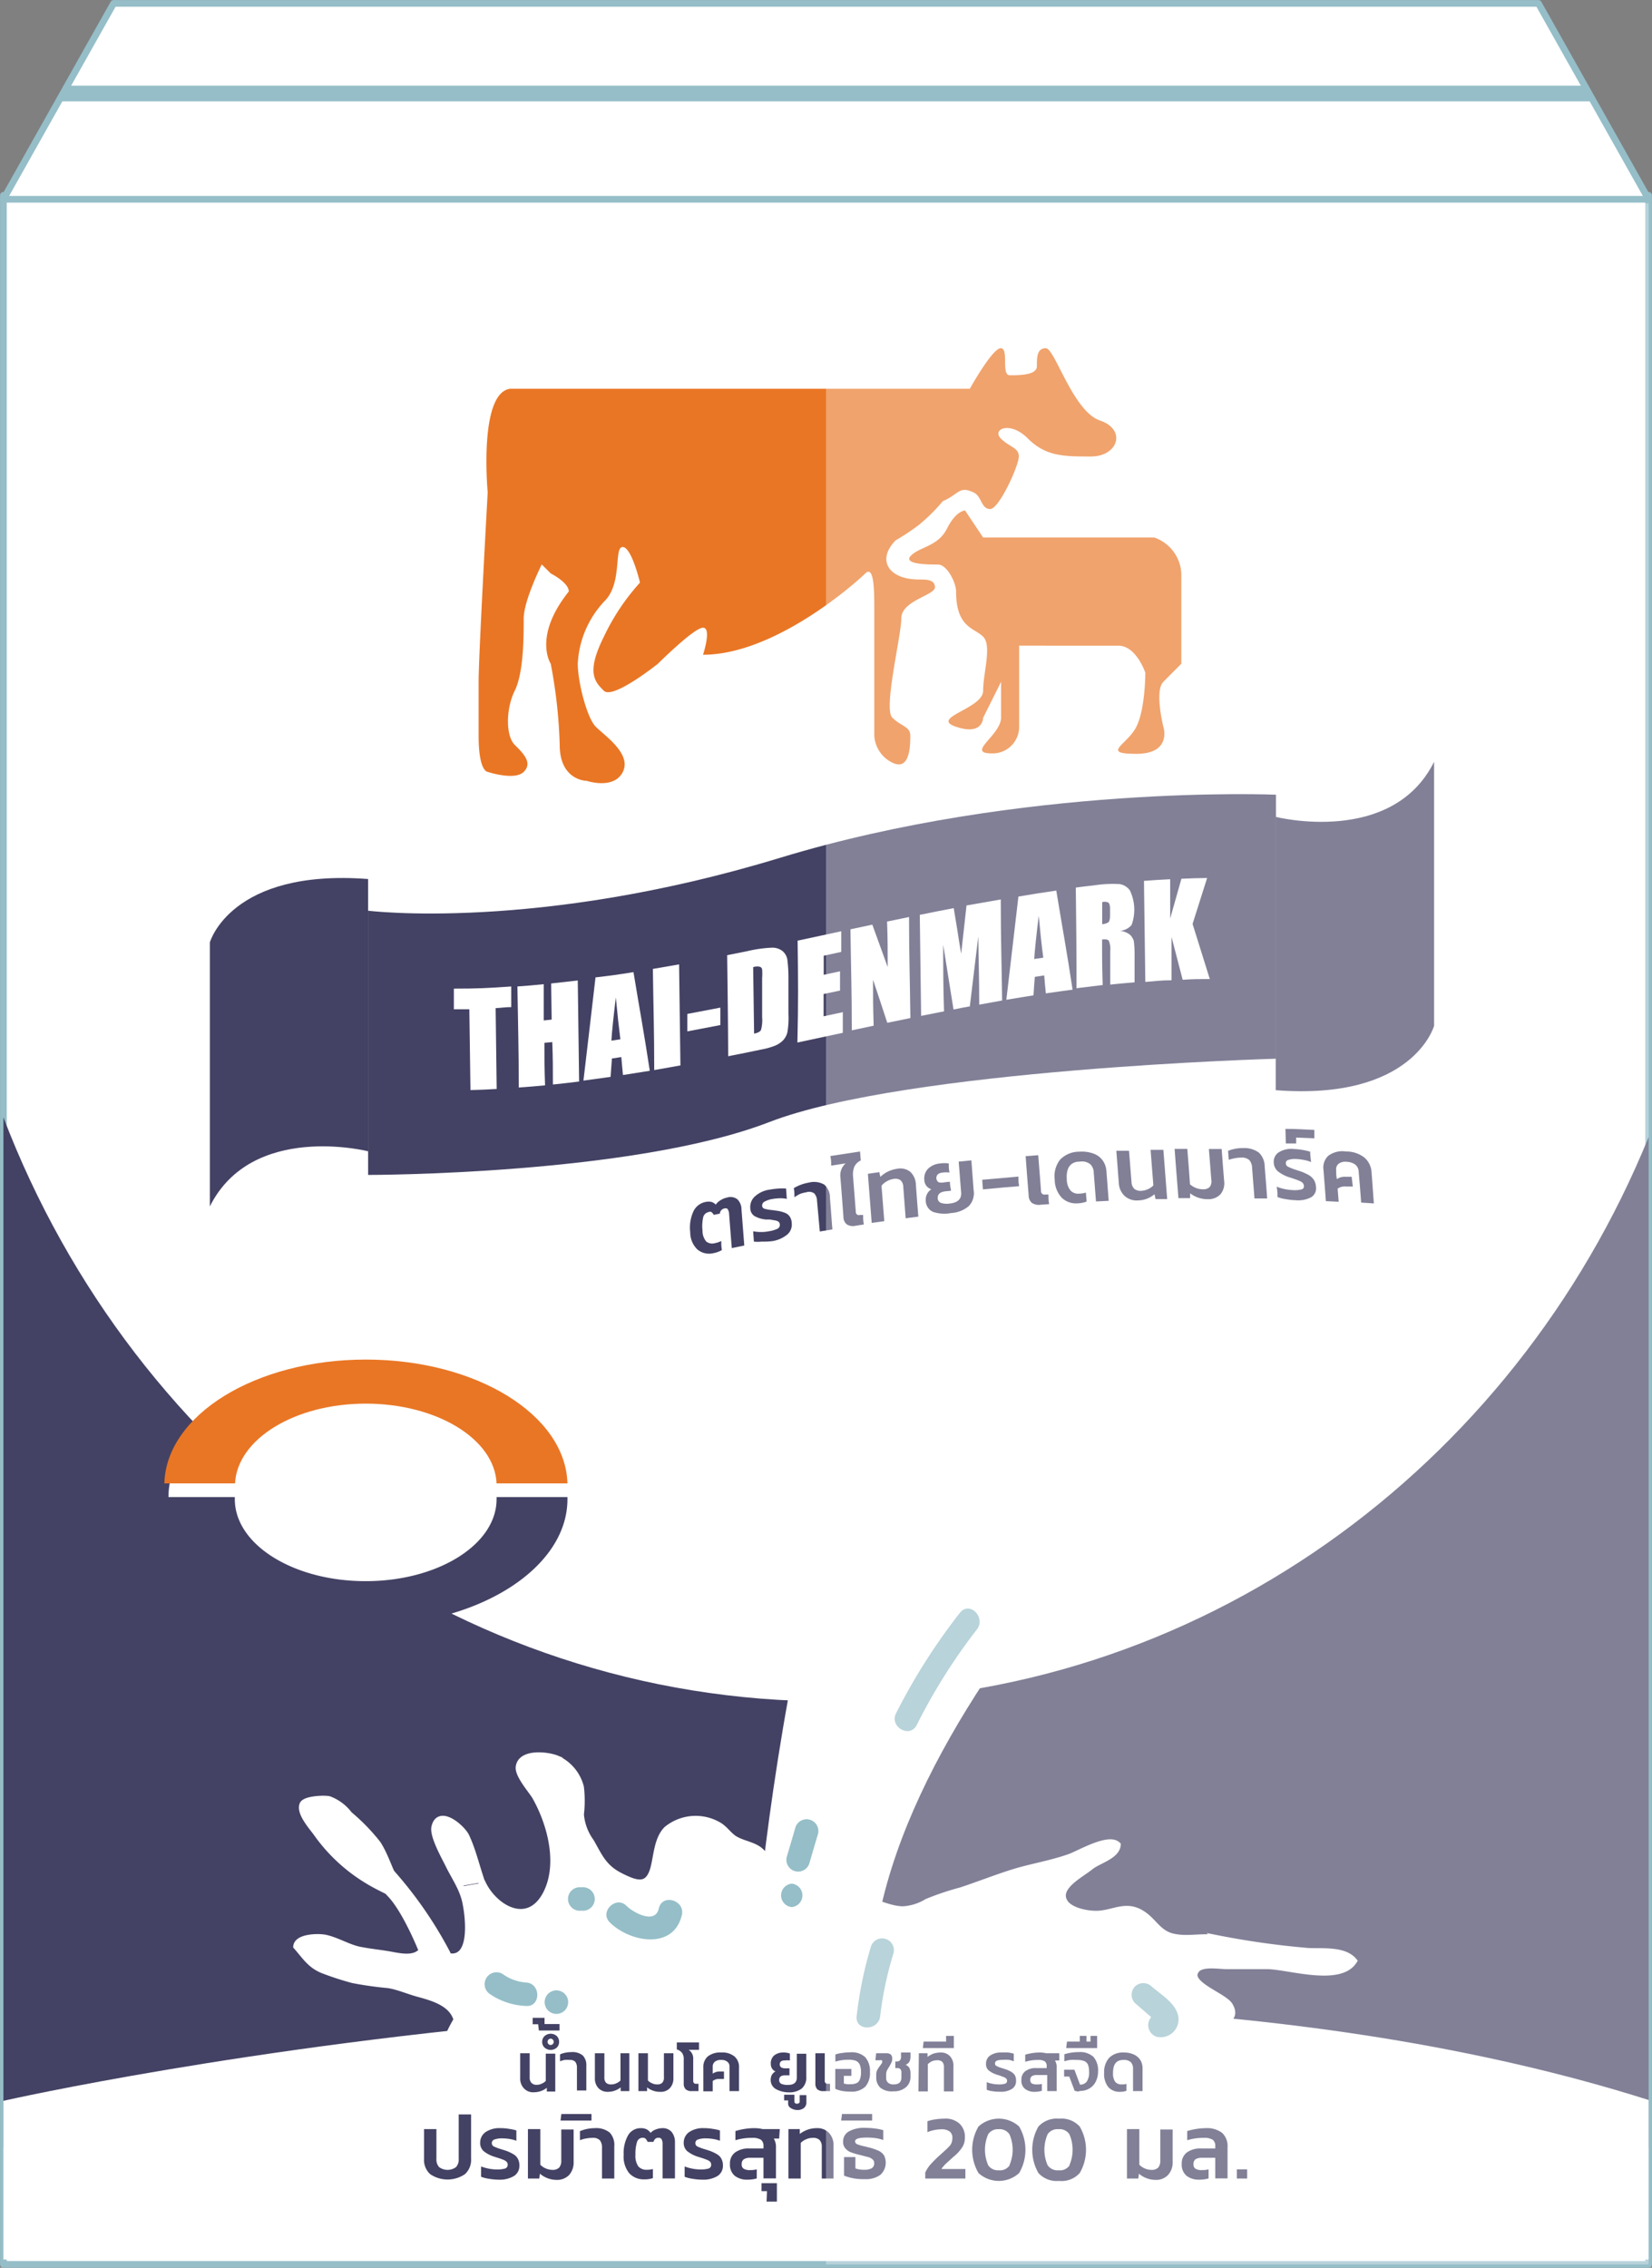 <svg xmlns="http://www.w3.org/2000/svg" xmlns:xlink="http://www.w3.org/1999/xlink" viewBox="0 0 160.12 219.73"><rect x="0" y="0" width="160.12" height="219.73" fill="#808080" stroke="none"/><defs><style>.cls-1,.cls-10,.cls-4,.cls-6{fill:#fff;}.cls-1,.cls-9{stroke:#95bec8;stroke-linecap:round;stroke-linejoin:round;}.cls-1,.cls-5,.cls-6,.cls-9{stroke-width:0.65px;}.cls-2{fill:#e97625;}.cls-3{fill:#434264;}.cls-5,.cls-9{fill:none;}.cls-5,.cls-6{stroke:#fff;stroke-miterlimit:10;}.cls-7{fill:#95bec8;}.cls-8{clip-path:url(#clip-path);}.cls-10{opacity:0.33;}</style><clipPath id="clip-path"><polygon class="cls-1" points="149.11 0.33 11.01 0.33 0.33 19.31 159.79 19.31 149.11 0.33"/></clipPath></defs><title>Asset 13</title><g id="Layer_2" data-name="Layer 2"><g id="นมไทยเดน"><rect class="cls-1" x="0.33" y="18.93" width="159.46" height="200.47"/><path class="cls-2" d="M49.43,37.67H94s2.18-3.93,3-3.93,0,2.62.88,2.62,2.62,0,2.62-.87,0-1.75.87-1.75,2.62,6.11,5.24,7,1.75,3.49-.87,3.49-4.37,0-6.12-1.75-3.49-.87-2.62,0,1.75.88,1.75,1.75-1.9,5.09-2.78,5.09-.8-1.22-1.59-1.6c-1.44-.68-1.39.15-3,.84a17,17,0,0,1-2.28,2.27,21.6,21.6,0,0,1-2.28,1.52c-1.86,1.86-.76,3.8,2.28,3.8.7,0,1.52,0,1.52.76s-3.26,1.29-3.26,3-1.75,8.74-.88,9.61,1.75.87,1.75,1.75,0,3.49-1.75,2.62a3.11,3.11,0,0,1-1.74-2.62V59.07c0-1.75,0-4.37-.88-3.5s-8.73,7.87-15.72,7.87c0,0,.87-2.62,0-2.62s-4.37,3.49-4.37,3.49-4.36,3.49-5.24,2.62-1.74-1.75,0-5.24a21.44,21.44,0,0,1,3.5-5.24S61.22,53,60.35,53s0,3.5-1.75,5.24A9.48,9.48,0,0,0,56,64.31c0,1.75.88,5.24,1.75,6.11s3.49,2.62,2.62,4.37-3.49.87-3.49.87-2.63,0-2.63-3.49a48.51,48.51,0,0,0-.87-7.86s-1.75-2.62,1.75-7c0-.87-1.75-1.75-1.75-1.75l-.87-.87s-1.75,3.49-1.75,5.24,0,5.24-.87,7-.88,4.37,0,5.24,1.74,1.75.87,2.62-3.49,0-3.49,0-.88,0-.88-3.49V66.06c0-2.62.88-18.35.88-18.35S46.37,38.11,49.43,37.67Z"/><path class="cls-2" d="M93.54,49.46l1.75,2.62h16.59a3.89,3.89,0,0,1,2.62,3.49v8.74l-1.74,1.75c-.88.87,0,4.36,0,4.36s.87,2.62-2.62,2.62-.88-.87,0-2.62.87-5.24.87-5.24-.87-2.62-2.62-2.62H98.78v7.86A2.57,2.57,0,0,1,96.16,73c-2.62,0,.87-1.74.87-3.49V66.06l-1.74,3.49s0,1.75-2.62.87,2.62-1.74,2.62-3.49.87-4.37,0-5.24-2.62-.87-2.62-4.37c0-.87-.88-2.62-1.75-2.62s-3.49,0-2.62-.87,2.62-.88,3.49-2.62S93.54,49.46,93.54,49.46Z"/><path class="cls-3" d="M35.68,88.24s16.37,2.05,39.91-5.12S123.67,77,123.67,77v25.58s-35.81,1-49.11,6.14-38.88,5.12-38.88,5.12Z"/><path class="cls-3" d="M20.34,91.31s2-7.16,15.34-6.14v26.38s-11.25-2.85-15.34,5.34Z"/><path class="cls-3" d="M139,99.39s-2,7.27-15.35,6.24V79.15S134.93,82,139,73.81Z"/><path class="cls-4" d="M49.55,95.58l0,2c-.6,0-.91.07-1.51.1l.1,7.83c-1,.06-1.53.08-2.54.11l-.11-7.83-1.5,0,0-2C46.22,95.79,47.33,95.74,49.55,95.58Z"/><path class="cls-4" d="M56,95c.05,3.92.08,5.87.13,9.79-1,.13-1.53.18-2.54.29,0-1.65,0-2.47-.06-4.11l-.76.07c0,1.65,0,2.47.06,4.12-1,.09-1.53.14-2.55.21,0-3.91-.07-5.87-.13-9.79,1-.07,1.53-.12,2.55-.22,0,1.4,0,2.11,0,3.51l.77-.08-.05-3.5Z"/><path class="cls-4" d="M61.4,94.19c.63,3.83,1,5.74,1.58,9.56l-2.6.41c-.06-.69-.1-1-.16-1.74l-.91.14c-.05.71-.08,1.07-.13,1.78l-2.63.36c.47-4,.71-6,1.17-10C59.19,94.53,59.93,94.43,61.4,94.19Zm-1.27,6.51c-.14-1.09-.29-2.44-.44-4.06-.23,1.92-.38,3.31-.43,4.19Z"/><path class="cls-4" d="M65.82,93.44c.05,3.92.08,5.87.13,9.79l-2.54.45c0-3.92-.08-5.88-.13-9.8Z"/><path class="cls-4" d="M69.82,97.63c0,.67,0,1,0,1.69l-3.2.61,0-1.69Z"/><path class="cls-4" d="M70.48,92.55l1.9-.38a12.71,12.71,0,0,1,2.49-.35,1.59,1.59,0,0,1,1,.35,1.39,1.39,0,0,1,.44.78,13.81,13.81,0,0,1,.11,1.84c0,1.37,0,2.06,0,3.43a8.34,8.34,0,0,1-.1,1.79,1.77,1.77,0,0,1-.42.79,2.42,2.42,0,0,1-.76.51,7,7,0,0,1-1.36.38c-1.28.27-1.92.4-3.2.65C70.56,98.43,70.53,96.47,70.48,92.55ZM73,93.71l.09,6.44c.36-.07.59-.19.67-.36a3.45,3.45,0,0,0,.11-1.22l0-3.81a5.58,5.58,0,0,0,0-.84.33.33,0,0,0-.2-.24A1.15,1.15,0,0,0,73,93.71Z"/><path class="cls-4" d="M77.31,91.14l4.23-.91,0,2-1.7.37c0,.74,0,1.11,0,1.85l1.58-.34c0,.75,0,1.12,0,1.87l-1.59.33,0,2.16,1.86-.4c0,.78,0,1.18,0,2l-4.4.94C77.38,97,77.36,95.06,77.31,91.14Z"/><path class="cls-4" d="M88.11,88.85c0,3.92.08,5.87.13,9.79L86,99.1c-.55-1.67-.82-2.5-1.38-4.17,0,1.78,0,2.67.06,4.45l-2.12.45c0-3.91-.08-5.87-.13-9.79l2.12-.45c.6,1.64.89,2.46,1.49,4.11,0-1.76,0-2.65-.06-4.41Z"/><path class="cls-4" d="M97,87.15c0,3.92.08,5.88.13,9.79l-2.22.4c0-2.64-.06-4-.09-6.61L94,97.51c-.63.11-.95.17-1.58.3-.4-2.52-.61-3.77-1-6.28,0,2.58,0,3.87.08,6.46l-2.22.44c-.05-3.91-.08-5.87-.13-9.79,1.31-.27,2-.4,3.29-.65.1.57.21,1.24.33,2,.15,1,.23,1.46.39,2.42.21-1.87.31-2.81.52-4.68Z"/><path class="cls-4" d="M102.38,86.29c.63,3.84,1,5.76,1.58,9.6-1,.13-1.56.21-2.59.36-.07-.69-.1-1-.16-1.74l-.91.14c-.06.72-.08,1.07-.13,1.79-1,.16-1.58.25-2.63.43.47-4,.7-6,1.17-10C100.18,86.62,100.91,86.5,102.38,86.29Zm-1.26,6.5c-.15-1.09-.29-2.44-.44-4.06-.24,1.92-.38,3.32-.44,4.19Z"/><path class="cls-4" d="M104.27,86c.72-.1,1.08-.14,1.8-.22a11.62,11.62,0,0,1,2.44-.12,1.48,1.48,0,0,1,1,.61,4.3,4.3,0,0,1,.17,3.35,1.63,1.63,0,0,1-1.12.57,1.81,1.81,0,0,1,1,.41,1.57,1.57,0,0,1,.33.55,9.86,9.86,0,0,1,.08,1.45c0,1,0,1.55,0,2.58-.94.08-1.41.12-2.36.22,0-1.3,0-2,0-3.25a2.06,2.06,0,0,0-.14-1c-.08-.12-.3-.16-.65-.12,0,1.77,0,2.65.06,4.41l-2.54.31C104.34,91.91,104.32,90,104.27,86Zm2.56,1.37c0,.87,0,1.3,0,2.17a1.18,1.18,0,0,0,.6-.18c.11-.09.17-.35.16-.78v-.54c0-.31-.06-.51-.17-.59A.82.82,0,0,0,106.83,87.41Z"/><path class="cls-4" d="M117,85.07c-.56,1.78-.85,2.67-1.41,4.45.67,2.13,1,3.2,1.67,5.34-1.05,0-1.57,0-2.63.07l-1.08-4.15,0,4.2c-1,0-1.52.08-2.54.16l-.13-9.79c1-.08,1.53-.11,2.54-.16l0,3.8c.44-1.54.65-2.31,1.09-3.85C115.56,85.1,116,85.08,117,85.07Z"/><path class="cls-3" d="M80.44,164.85C44.07,164.85,13,141.41.33,108.26V208.1H159.79V110.18C146.69,142.31,116.1,164.85,80.44,164.85Z"/><path class="cls-4" d="M.7,203.47s92.9-20.94,159.09,0v15.46H.33V203.55Z"/><path class="cls-4" d="M126.72,189c1.31.09,3.54-.21,4.5.94-1.39,2.16-6.44.45-8.41.47h-3.88c-.77,0-2.51-.33-3,.43-1,1.37,2.76,2.49,3.28,3.45,1,1.75-1.81,1.66-2.79,1.86-3,.65-4.3,2.89-6.57,4.73-2.07,1.66-5.18,2.14-7.74,2.46a74.64,74.64,0,0,1-13.78.47c-7.36-.41-14.72-1.24-22.08-1.5A48,48,0,0,1,57,201a40.11,40.11,0,0,1-5.65-1.37c-2.09-.83-6.85-1-7-4.1a.59.59,0,0,0,0,.08c-.48-1.48-2.2-2-3.58-2.38-1-.26-2-.71-3-.88a34.47,34.47,0,0,1-3.47-.49,28.64,28.64,0,0,1-2.76-.89c-1.31-.48-1.8-1.33-2.69-2.35.11-.91,2.14-.94,2.81-.79,1.19.27,2.29,1,3.48,1.19.94.18,1.91.27,2.84.44,1.35.26,2.75.49,3.34-.9a4.18,4.18,0,0,0,.25-.79,2.84,2.84,0,0,0,1.55,1.74c3,1,2.34-3.95,2-5.38a7.29,7.29,0,0,0-.5-1.33l2.09-.37c1.1,2.45,4.39,4.44,6.16,1.23,1.58-2.89.52-6.9-1-9.57-.33-.56-1.66-2.05-1.57-2.84.19-1.47,2.78-1.16,3.65-.8a4.14,4.14,0,0,1,2.31,2.75,11.1,11.1,0,0,1,0,2.64,5.28,5.28,0,0,0,1,2.67c.81,1.43,1.23,2.49,2.82,3.3s2.72,1.16,3.25-.66c.34-1.19.35-2.9,1.3-3.85a4.4,4.4,0,0,1,5.08-.35c.5.31.88.87,1.36,1.21.81.56,2,.63,2.67,1.29,1,.9,1.43,2.65,2.24,3.71A4.58,4.58,0,0,0,79,185c1.34.15,2.2-.68,3.47-.9,1.75-.31,3.26.87,5,.93a5,5,0,0,0,2.38-.73,26.1,26.1,0,0,1,3.3-1.11c1.7-.56,3.38-1.23,5.08-1.76s3.71-.85,5.48-1.49c.88-.31,3.73-2,4.59-1.18-.09,1.06-1.86,1.49-2.59,2.08-1,.81-3.44,2-2.53,3.48.55.87,2.27,1.18,3.22,1.14,1.55-.06,2.73-1,4.24-.05,1.16.7,1.57,1.9,3,2.25s2.88-.09,4.3.16A80.63,80.63,0,0,0,126.72,189Z"/><path class="cls-4" d="M46.52,182.08c0,.11.08.2.13.31l-2.09.37c-.34-.71-.76-1.38-1.11-2.1s-1.53-2.79-1.34-3.63c.41-1.8,2.54,0,3,.85C45.68,179.13,46,180.75,46.52,182.08Z"/><path class="cls-4" d="M39.79,184.48c1.33.94,2.07,1.81,1.75,3.25-.13-.28-.25-.56-.38-.82a26.77,26.77,0,0,0-1.4-2.45Z"/><path class="cls-4" d="M38.86,183.13c.31.44.61.88.9,1.33-1.23-.86-2.76-1.43-4.07-2.23a16.43,16.43,0,0,1-5-4.63c-.4-.56-1.66-1.94-1.34-2.75.21-.53,2.1-.6,2.55-.49a4.34,4.34,0,0,1,1.94,1.46,19,19,0,0,1,2.76,2.84C37.53,180.08,37.85,181.72,38.86,183.13Z"/><path class="cls-5" d="M39.76,184.46a26.77,26.77,0,0,1,1.4,2.45c.13.26.25.54.38.82a2.84,2.84,0,0,0,1.55,1.74c3,1,2.34-3.95,2-5.38a7.29,7.29,0,0,0-.5-1.33c-.34-.71-.76-1.38-1.11-2.1s-1.53-2.79-1.34-3.63c.41-1.8,2.54,0,3,.85.61,1.25,1,2.87,1.45,4.2,0,.11.08.2.13.31,1.1,2.45,4.39,4.44,6.16,1.23,1.58-2.89.52-6.9-1-9.57-.33-.56-1.66-2.05-1.57-2.84.19-1.47,2.78-1.16,3.65-.8a4.14,4.14,0,0,1,2.31,2.75,11.1,11.1,0,0,1,0,2.64,5.28,5.28,0,0,0,1,2.67c.81,1.43,1.23,2.49,2.82,3.3s2.72,1.16,3.25-.66c.34-1.19.35-2.9,1.3-3.85a4.4,4.4,0,0,1,5.08-.35c.5.31.88.87,1.36,1.21.81.56,2,.63,2.67,1.29,1,.9,1.43,2.65,2.24,3.71A4.58,4.58,0,0,0,79,185c1.34.15,2.2-.68,3.47-.9,1.75-.31,3.26.87,5,.93a5,5,0,0,0,2.38-.73,26.1,26.1,0,0,1,3.3-1.11c1.7-.56,3.38-1.23,5.08-1.76s3.71-.85,5.48-1.49c.88-.31,3.73-2,4.59-1.18-.09,1.06-1.86,1.49-2.59,2.08-1,.81-3.44,2-2.53,3.48.55.87,2.27,1.18,3.22,1.14,1.55-.06,2.73-1,4.24-.05,1.16.7,1.57,1.9,3,2.25s2.88-.09,4.3.16a80.63,80.63,0,0,0,8.76,1.24c1.31.09,3.54-.21,4.5.94-1.39,2.16-6.44.45-8.41.47h-3.88c-.77,0-2.51-.33-3,.43-1,1.37,2.76,2.49,3.28,3.45,1,1.75-1.81,1.66-2.79,1.86-3,.65-4.3,2.89-6.57,4.73-2.07,1.66-5.18,2.14-7.74,2.46a74.64,74.64,0,0,1-13.78.47c-7.36-.41-14.72-1.24-22.08-1.5A48,48,0,0,1,57,201a40.11,40.11,0,0,1-5.65-1.37c-2.09-.83-6.85-1-7-4.1a.59.59,0,0,0,0,.08A12.58,12.58,0,0,0,42.52,201"/><path class="cls-5" d="M39.76,184.46c-1.23-.86-2.76-1.43-4.07-2.23a16.43,16.43,0,0,1-5-4.63c-.4-.56-1.66-1.94-1.34-2.75.21-.53,2.1-.6,2.55-.49a4.34,4.34,0,0,1,1.94,1.46,19,19,0,0,1,2.76,2.84c.91,1.42,1.23,3.06,2.24,4.47C39.17,183.57,39.47,184,39.76,184.46Z"/><path class="cls-5" d="M44.35,199.59a23.56,23.56,0,0,0,0-3.66,3.1,3.1,0,0,0-.1-.36c-.48-1.48-2.2-2-3.58-2.38-1-.26-2-.71-3-.88a34.47,34.47,0,0,1-3.47-.49,28.64,28.64,0,0,1-2.76-.89c-1.31-.48-1.8-1.33-2.69-2.35.11-.91,2.14-.94,2.81-.79,1.19.27,2.29,1,3.48,1.19.94.18,1.91.27,2.84.44,1.35.26,2.75.49,3.34-.9a4.18,4.18,0,0,0,.25-.79c.32-1.44-.42-2.31-1.75-3.25l0,0"/><path class="cls-6" d="M73.29,190.92s4.19-62,25.14-77.07l30.16,12.57s-42.73,34.34-44.4,64.5Z"/><path class="cls-7" d="M77.08,177.11c-.27.93-.54,1.86-.82,2.79a1.14,1.14,0,0,0,2.2.6c.27-.93.54-1.86.82-2.79A1.14,1.14,0,0,0,77.08,177.11Z"/><path class="cls-7" d="M76.74,182.51a1.14,1.14,0,0,0,0,2.27A1.14,1.14,0,0,0,76.74,182.51Z"/><path class="cls-7" d="M93.05,156.25a59.11,59.11,0,0,0-6.2,9.75c-.66,1.31,1.31,2.46,2,1.15a56,56,0,0,1,5.85-9.29C95.56,156.72,94,155.1,93.05,156.25Z"/><path class="cls-7" d="M63.86,184.9c-.34,1.58-2.45.44-3.15-.25-1-1-2.64.57-1.61,1.61,1.92,1.92,6.21,2.73,7-.75C66.37,184.08,64.18,183.47,63.86,184.9Z"/><path class="cls-7" d="M56.4,182.86h-.1a1.14,1.14,0,1,0,0,2.27h.1a1.14,1.14,0,1,0,0-2.27Z"/><path class="cls-7" d="M51,192.09a4.47,4.47,0,0,1-2.3-.84,1.14,1.14,0,1,0-1.15,2A6.66,6.66,0,0,0,51,194.36C52.44,194.45,52.43,192.17,51,192.09Z"/><path class="cls-7" d="M53.93,192.85a1.14,1.14,0,0,0,0,2.28A1.14,1.14,0,0,0,53.93,192.85Z"/><path class="cls-7" d="M114.1,195c-.4-1.06-1.66-1.82-2.48-2.53a1.17,1.17,0,0,0-1.61,0,1.15,1.15,0,0,0,0,1.61l1.21,1.05.36.31a1.19,1.19,0,0,0,.51,1.9A1.73,1.73,0,0,0,114.1,195Z"/><path class="cls-7" d="M84.4,188.65a38.29,38.29,0,0,0-1.37,6.7c-.16,1.46,2.12,1.45,2.28,0a34.19,34.19,0,0,1,1.29-6.09A1.14,1.14,0,0,0,84.4,188.65Z"/><path class="cls-3" d="M67.59,121.06a2.31,2.31,0,0,1-.69-1.67,3.78,3.78,0,0,1,.3-2,1.65,1.65,0,0,1,1.18-.93,1.31,1.31,0,0,1,.59,0,.87.87,0,0,1,.4.26,1.51,1.51,0,0,1,.47-.43,1.84,1.84,0,0,1,.64-.26,1.08,1.08,0,0,1,1,.18,1.39,1.39,0,0,1,.39,1c.11,1.39.16,2.08.27,3.47l-1.21.25c-.11-1.32-.16-2-.26-3.29a.94.94,0,0,0-.13-.47c-.06-.09-.17-.12-.33-.08a.5.5,0,0,0-.29.16.59.59,0,0,0-.15.34l-.59.12a.8.8,0,0,0-.22-.27.32.32,0,0,0-.28,0,.67.67,0,0,0-.53.54,3.94,3.94,0,0,0-.06,1.25,1.62,1.62,0,0,0,.36,1.06.93.93,0,0,0,.84.16,2.2,2.2,0,0,0,.62-.21c0,.35,0,.53.06.88a2.52,2.52,0,0,1-.82.3A1.77,1.77,0,0,1,67.59,121.06Z"/><path class="cls-3" d="M73.83,120.3a3.4,3.4,0,0,1-.76,0l-.07-1a4.16,4.16,0,0,0,.75.07,3.57,3.57,0,0,0,.76-.07,3,3,0,0,0,.86-.25.43.43,0,0,0,.11-.66.71.71,0,0,0-.29-.13l-.57-.1-.39,0a2.74,2.74,0,0,1-1.11-.34.92.92,0,0,1-.4-.76,1.38,1.38,0,0,1,.44-1.13,2.66,2.66,0,0,1,1.47-.67,7.42,7.42,0,0,1,.84-.1,3.89,3.89,0,0,1,.72,0l.07,1a3.33,3.33,0,0,0-.67-.06,4.88,4.88,0,0,0-.71.07,2.25,2.25,0,0,0-.76.25.42.42,0,0,0-.25.41.3.3,0,0,0,.21.28,3.48,3.48,0,0,0,.72.13l.43.06a3.5,3.5,0,0,1,.85.21,1,1,0,0,1,.47.37,1.21,1.21,0,0,1,.19.63,1.27,1.27,0,0,1-.45,1.12,3,3,0,0,1-1.48.63A7,7,0,0,1,73.83,120.3Z"/><path class="cls-3" d="M79.19,116.35a1.09,1.09,0,0,0-.27-.72.84.84,0,0,0-.76-.11,3.34,3.34,0,0,0-.62.16A4.6,4.6,0,0,0,77,116c0-.35,0-.53-.06-.88a4.07,4.07,0,0,1,.66-.32,3.85,3.85,0,0,1,.77-.21,2,2,0,0,1,1.51.18,1.6,1.6,0,0,1,.56,1.26c.1,1.23.14,1.85.24,3.09l-1.22.2Z"/><path class="cls-3" d="M82.06,118.62a.94.94,0,0,1-.31-.72c-.11-1.51-.17-2.27-.29-3.79a1.56,1.56,0,0,1,.5-1.39l-1.4.22c0-.37,0-.56-.08-.93l2.88-.44.07.87a1.32,1.32,0,0,0-.62.59,2.06,2.06,0,0,0-.13.94c.11,1.38.16,2.06.27,3.44a.3.3,0,0,0,.4.31l.31,0c0,.37,0,.55.07.92l-.83.13A1.11,1.11,0,0,1,82.06,118.62Z"/><path class="cls-3" d="M84.12,113.73l1.12-.16c0,.18.06.27.09.46a2.81,2.81,0,0,1,.74-.52,3.22,3.22,0,0,1,.91-.27,1.56,1.56,0,0,1,1.25.3,1.76,1.76,0,0,1,.54,1.21c.09,1.25.14,1.88.24,3.13l-1.23.16c-.09-1.23-.14-1.84-.23-3.06a.88.88,0,0,0-.27-.63.9.9,0,0,0-.68-.12,1.81,1.81,0,0,0-.65.23,1.69,1.69,0,0,0-.51.43c.11,1.37.16,2.06.27,3.43l-1.22.17C84.34,116.59,84.27,115.63,84.12,113.73Z"/><path class="cls-3" d="M90.46,117.43a1.19,1.19,0,0,1-.73-1.1,1.17,1.17,0,0,1,.11-.61,1.18,1.18,0,0,1,.43-.49,1,1,0,0,1-.47-.32,1,1,0,0,1-.21-.57,1.37,1.37,0,0,1,.36-1.1,1.89,1.89,0,0,1,1.16-.51,2.87,2.87,0,0,1,.85,0c0,.35,0,.53.07.88a2.21,2.21,0,0,0-.63,0,.86.86,0,0,0-.5.17.51.51,0,0,0,.07.77,1.15,1.15,0,0,0,.59,0l.51-.05c0,.35.06.52.11.87l-.56.06c-.52.06-.76.29-.73.7a.48.48,0,0,0,.31.42,1.9,1.9,0,0,0,.87.06c.77-.09,1.13-.44,1.09-1.06-.1-1.2-.14-1.8-.24-3l1.23-.12c.09,1.15.13,1.73.22,2.89a1.8,1.8,0,0,1-.47,1.54,2.87,2.87,0,0,1-1.7.67A3.49,3.49,0,0,1,90.46,117.43Z"/><path class="cls-3" d="M95.2,114.31l3.51-.31c0,.37,0,.56.07.93-1.41.11-2.11.18-3.51.31C95.24,114.87,95.23,114.69,95.2,114.31Z"/><path class="cls-3" d="M100,116.54a1,1,0,0,1-.3-.74c-.12-1.51-.18-2.27-.29-3.78l1.22-.09c.11,1.39.17,2.08.27,3.47a.33.33,0,0,0,.41.34l.31,0c0,.37,0,.56.07.93l-.84.06A1.22,1.22,0,0,1,100,116.54Z"/><path class="cls-3" d="M102.93,116.07a2.58,2.58,0,0,1-.7-1.76,2.62,2.62,0,0,1,.51-1.94,2.56,2.56,0,0,1,1.87-.78,3.28,3.28,0,0,1,1.42.2,1.84,1.84,0,0,1,.87.68,2,2,0,0,1,.34,1c.09,1.15.13,1.73.22,2.88l-1.23.06c-.09-1.12-.13-1.68-.22-2.8a1.14,1.14,0,0,0-.35-.82,1.31,1.31,0,0,0-1-.24c-.92,0-1.34.63-1.26,1.72a1.7,1.7,0,0,0,.37,1.09,1,1,0,0,0,.86.29,2.09,2.09,0,0,0,.62-.1l.07.87a2.65,2.65,0,0,1-.84.17A2,2,0,0,1,102.93,116.07Z"/><path class="cls-3" d="M109,115.87a1.82,1.82,0,0,1-.56-1.27c-.1-1.24-.14-1.86-.24-3.1l1.23,0c.1,1.21.14,1.81.24,3a1,1,0,0,0,.27.69,1,1,0,0,0,.68.19,1.7,1.7,0,0,0,.66-.17,1.45,1.45,0,0,0,.51-.36c-.11-1.38-.16-2.06-.27-3.44l1.24,0c.15,1.91.22,2.86.37,4.77l-1.13,0-.1-.47a2.52,2.52,0,0,1-1.62.6A1.72,1.72,0,0,1,109,115.87Z"/><path class="cls-3" d="M115.35,115.62c0,.19,0,.28,0,.47l-1.13,0c-.15-1.91-.23-2.86-.37-4.77h1.23c.11,1.37.16,2,.26,3.43a2,2,0,0,0,.57.35,1.82,1.82,0,0,0,.68.13.86.86,0,0,0,.65-.21.87.87,0,0,0,.17-.69c-.1-1.21-.14-1.82-.24-3h1.24c.09,1.24.14,1.86.24,3.1a1.68,1.68,0,0,1-.36,1.29,1.6,1.6,0,0,1-1.22.47A2.79,2.79,0,0,1,115.35,115.62Z"/><path class="cls-3" d="M121.36,113.17a1.23,1.23,0,0,0-.26-.76,1.07,1.07,0,0,0-.77-.25,3.52,3.52,0,0,0-.63.06,3.27,3.27,0,0,0-.6.16l-.07-.87a3.34,3.34,0,0,1,.67-.2,3.57,3.57,0,0,1,.79-.07,2.38,2.38,0,0,1,1.53.44,1.88,1.88,0,0,1,.56,1.34c.1,1.24.15,1.86.24,3.1l-1.23,0Z"/><path class="cls-3" d="M124.59,116.18a3.39,3.39,0,0,1-.77-.2c0-.39,0-.58-.08-1a4.91,4.91,0,0,0,1.54.33,2.69,2.69,0,0,0,.87-.07.29.29,0,0,0,.23-.34.48.48,0,0,0-.11-.28.91.91,0,0,0-.29-.19c-.13-.06-.32-.13-.58-.22l-.4-.13a3.55,3.55,0,0,1-1.13-.58,1.17,1.17,0,0,1-.41-.83,1.09,1.09,0,0,1,.45-1,2.29,2.29,0,0,1,1.5-.34,6.3,6.3,0,0,1,.85.09,5.73,5.73,0,0,1,.73.17c0,.39.05.58.08,1a3.12,3.12,0,0,0-.69-.2,5,5,0,0,0-.72-.09,2.08,2.08,0,0,0-.77.08.32.32,0,0,0-.26.35.38.38,0,0,0,.22.32,5.66,5.66,0,0,0,.73.29l.43.14a4.89,4.89,0,0,1,.87.39,1.54,1.54,0,0,1,.48.47,1.43,1.43,0,0,1,.19.66,1,1,0,0,1-.46,1,2.69,2.69,0,0,1-1.51.29A6.26,6.26,0,0,1,124.59,116.18Z"/><path class="cls-3" d="M124.59,109.38c1.12,0,1.68.05,2.8.1,0,.32,0,.48,0,.81l-1.76-.07,0,.57-1,0Z"/><path class="cls-3" d="M128.28,113.35a1.56,1.56,0,0,1,.47-1.37,2.3,2.3,0,0,1,1.72-.41,2.83,2.83,0,0,1,1.79.6,2.05,2.05,0,0,1,.68,1.43c.09,1.18.13,1.77.22,3l-1.23-.08c-.09-1.22-.14-1.83-.24-3a.91.91,0,0,0-.33-.68,1.46,1.46,0,0,0-.82-.27,1.1,1.1,0,0,0-.8.19.69.69,0,0,0-.23.64c0,.34,0,.51.07.85a1.26,1.26,0,0,1,.83-.23l.6,0,.11.94-.66,0a1.21,1.21,0,0,0-.81.21l.1,1.27-1.24-.06C128.42,115.12,128.37,114.53,128.28,113.35Z"/><ellipse class="cls-4" cx="35.45" cy="145.03" rx="19.12" ry="11.58"/><path class="cls-2" d="M35.45,136c6.9,0,12.5,3.44,12.68,7.73H55c-.18-6.66-8.86-12-19.54-12s-19.35,5.36-19.53,12h6.85C23,139.44,28.56,136,35.45,136Z"/><path class="cls-3" d="M48.13,145.05a1.48,1.48,0,0,1,0,.21c0,4.39-5.68,7.94-12.69,7.94s-12.68-3.55-12.68-7.94v-.21H15.92a1.48,1.48,0,0,0,0,.21c0,6.76,8.75,12.24,19.54,12.24S55,152,55,145.26c0-.07,0-.14,0-.21Z"/><path class="cls-3" d="M50.76,202.32a1.38,1.38,0,0,1-.34-1v-2.38h.92v2.33a.73.73,0,0,0,.16.53A.66.66,0,0,0,52,202a1.1,1.1,0,0,0,.5-.11,1.08,1.08,0,0,0,.4-.27v-2.64h.92v3.67H53l0-.36a2,2,0,0,1-1.24.43A1.2,1.2,0,0,1,50.76,202.32Z"/><path class="cls-3" d="M52.16,196.13h-.53v-.62h1.15v.6h1.45l0,.63h-2Z"/><path class="cls-3" d="M52.79,198.4a.73.73,0,0,1-.24-.56.75.75,0,0,1,.24-.57.89.89,0,0,1,1.17,0,.78.78,0,0,1,.23.57.75.75,0,0,1-.23.56.89.89,0,0,1-1.17,0Zm.79-.35a.3.3,0,0,0,.09-.21.33.33,0,0,0-.09-.22.26.26,0,0,0-.21-.09.29.29,0,0,0-.21.09.33.33,0,0,0-.09.22.3.3,0,0,0,.09.21.29.29,0,0,0,.21.09A.26.26,0,0,0,53.58,198.05Zm2.34,2.3a.93.93,0,0,0-.16-.58.71.71,0,0,0-.56-.18,2.71,2.71,0,0,0-.47,0,2.66,2.66,0,0,0-.45.13v-.67a2.56,2.56,0,0,1,.51-.16,3,3,0,0,1,.59-.06,1.57,1.57,0,0,1,1.11.33,1.35,1.35,0,0,1,.34,1v2.39h-.91Z"/><path class="cls-3" d="M58,202.32a1.38,1.38,0,0,1-.34-1v-2.38h.92v2.33a.73.73,0,0,0,.16.53.68.68,0,0,0,.5.16,1.13,1.13,0,0,0,.5-.11,1.17,1.17,0,0,0,.4-.27v-2.64H61v3.67h-.84l0-.36a2,2,0,0,1-1.24.43A1.23,1.23,0,0,1,58,202.32Z"/><path class="cls-3" d="M62.72,202.25l0,.36h-.84v-3.67h.92v2.64a1.08,1.08,0,0,0,.4.27,1.1,1.1,0,0,0,.5.11.66.66,0,0,0,.49-.16.73.73,0,0,0,.16-.53v-2.33h.92v2.38a1.38,1.38,0,0,1-.34,1,1.2,1.2,0,0,1-.93.36A2,2,0,0,1,62.72,202.25Z"/><path class="cls-3" d="M66.46,202.43a.77.77,0,0,1-.19-.58v-2.31a1,1,0,0,0-.16-.63,1,1,0,0,0-.51-.34v-.68h2.15v.72h-1a1,1,0,0,1,.44.91v2.09c0,.19.09.29.28.29h.23v.71h-.63A.84.84,0,0,1,66.46,202.43Z"/><path class="cls-3" d="M68.17,200.33a1.36,1.36,0,0,1,.42-1.07,1.9,1.9,0,0,1,1.31-.39,1.85,1.85,0,0,1,1.3.39,1.34,1.34,0,0,1,.43,1.07v2.28h-.92v-2.35a.58.58,0,0,0-.22-.5.88.88,0,0,0-.59-.17.91.91,0,0,0-.61.17.6.6,0,0,0-.21.5v.66a1.09,1.09,0,0,1,.64-.21h.45l0,.72H69.7a1,1,0,0,0-.62.2v1h-.91Z"/><path class="cls-3" d="M75.18,202.4a1,1,0,0,1-.48-.91,1,1,0,0,1,.11-.45,1,1,0,0,1,.35-.34.69.69,0,0,1-.33-.28.85.85,0,0,1-.12-.46,1,1,0,0,1,.33-.81,1.37,1.37,0,0,1,.89-.28,1.67,1.67,0,0,1,.63.1v.67a1.65,1.65,0,0,0-.47,0,.65.65,0,0,0-.38.08.39.39,0,0,0,0,.59.79.79,0,0,0,.43.09h.38l0,.68h-.43c-.38,0-.57.15-.57.46a.4.4,0,0,0,.2.36,1.52,1.52,0,0,0,.65.11c.57,0,.86-.23.86-.71v-2.31h.92v2.23a1.41,1.41,0,0,1-.44,1.14,2,2,0,0,1-1.3.37A2.58,2.58,0,0,1,75.18,202.4Z"/><path class="cls-3" d="M76.63,204.24a.47.47,0,0,1-.24-.41v-.32H76l0-.55h1v.65c0,.14.08.22.25.22a.29.29,0,0,0,.19-.06.19.19,0,0,0,.07-.16V203h.65v.72a.7.7,0,0,1-.23.52,1,1,0,0,1-.68.2A1.14,1.14,0,0,1,76.63,204.24Z"/><path class="cls-3" d="M79.21,202.43a.81.81,0,0,1-.18-.58v-2.91h.91v2.67a.26.26,0,0,0,.28.29h.23v.71h-.62A.87.87,0,0,1,79.21,202.43Z"/><path class="cls-3" d="M81.65,202.6a3.11,3.11,0,0,1-.69-.21v-1.93h1.56l0,.67h-.73v.74a1.8,1.8,0,0,0,.31.07,2.06,2.06,0,0,0,.34,0,1.43,1.43,0,0,0,.6-.11.67.67,0,0,0,.31-.37,1.86,1.86,0,0,0,.1-.69,1.79,1.79,0,0,0-.12-.73.76.76,0,0,0-.38-.37,2.09,2.09,0,0,0-.74-.1,4.23,4.23,0,0,0-1.24.18v-.69a3.21,3.21,0,0,1,.69-.15,5.22,5.22,0,0,1,.78-.06,1.9,1.9,0,0,1,1.43.48,2.05,2.05,0,0,1,.45,1.44,2,2,0,0,1-.45,1.41,1.9,1.9,0,0,1-1.43.48A4.49,4.49,0,0,1,81.65,202.6Z"/><path class="cls-3" d="M85.35,202.3a1.31,1.31,0,0,1-.42-1V201a.89.89,0,0,1,.1-.44,3.16,3.16,0,0,1,.27-.41l.16-.22a.41.41,0,0,0,.05-.17.18.18,0,0,0-.05-.14.34.34,0,0,0-.17,0h-.44l.07-.68h1c.37,0,.56.17.56.52a1.06,1.06,0,0,1-.07.37l-.22.41a3,3,0,0,0-.23.39,1,1,0,0,0-.07.39v.29a.61.61,0,0,0,.19.49.77.77,0,0,0,.54.16c.5,0,.75-.22.75-.68v-.42a.57.57,0,0,0-.09-.37.39.39,0,0,0-.31-.11h-.19l0-.64h.12a.45.45,0,0,0,.33-.11.55.55,0,0,0,.1-.37v-.39h.92v.37a1.15,1.15,0,0,1-.1.51.77.77,0,0,1-.37.31.79.79,0,0,1,.37.32,1.22,1.22,0,0,1,.1.51v.35a1.29,1.29,0,0,1-.45,1,1.77,1.77,0,0,1-1.22.39A1.79,1.79,0,0,1,85.35,202.3Z"/><path class="cls-3" d="M89.06,198.94h.84l0,.36a2,2,0,0,1,.57-.32,2.28,2.28,0,0,1,.7-.11,1.18,1.18,0,0,1,.91.36,1.34,1.34,0,0,1,.33,1v2.41h-.92v-2.36a.74.74,0,0,0-.16-.51.73.73,0,0,0-.5-.15,1.27,1.27,0,0,0-.5.1,1.36,1.36,0,0,0-.4.28v2.64h-.91Z"/><path class="cls-3" d="M89.52,197.81H91.7v-.55h.75v1.18h-3Z"/><path class="cls-3" d="M96.2,202.62a2.17,2.17,0,0,1-.56-.14v-.74a2.66,2.66,0,0,0,.56.16,3.07,3.07,0,0,0,.57.06,2,2,0,0,0,.65-.07.27.27,0,0,0,.19-.27.28.28,0,0,0-.07-.21.6.6,0,0,0-.2-.14l-.42-.16-.29-.09a2.5,2.5,0,0,1-.81-.42.79.79,0,0,1-.25-.63.94.94,0,0,1,.39-.8,1.83,1.83,0,0,1,1.13-.3,4.46,4.46,0,0,1,.63,0,3.89,3.89,0,0,1,.54.11v.74a2.12,2.12,0,0,0-.5-.14,3.53,3.53,0,0,0-.54,0,1.76,1.76,0,0,0-.57.07.29.29,0,0,0-.21.29.24.24,0,0,0,.14.23,2.35,2.35,0,0,0,.53.21l.31.1a2.81,2.81,0,0,1,.62.28,1,1,0,0,1,.34.34,1.08,1.08,0,0,1,.1.51.88.88,0,0,1-.4.79,2,2,0,0,1-1.14.27A4.35,4.35,0,0,1,96.2,202.62Z"/><path class="cls-3" d="M99.36,202.4a1,1,0,0,1-.36-.88,1,1,0,0,1,.38-.84,1.66,1.66,0,0,1,1.07-.3h1v-.18a.57.57,0,0,0-.19-.48,1.23,1.23,0,0,0-.67-.13,4.09,4.09,0,0,0-1.22.18v-.69a5.38,5.38,0,0,1,.66-.15,4.34,4.34,0,0,1,.71-.06,2.49,2.49,0,0,1,.65.07h1.28l0,.7h-.42a1.2,1.2,0,0,1,.17.66v2.31h-.92v-1.56h-1a.9.9,0,0,0-.48.11.41.41,0,0,0-.16.36.39.39,0,0,0,.15.35,1.05,1.05,0,0,0,.51.09,1.39,1.39,0,0,0,.46-.05v.67a2.48,2.48,0,0,1-.71.1A1.46,1.46,0,0,1,99.36,202.4Z"/><path class="cls-3" d="M104.47,202.65l-.31-.07-.52-1.38h-.5l0-.66h1l.54,1.44a.77.77,0,0,0,.66-.3,1.57,1.57,0,0,0,.22-.94,1.86,1.86,0,0,0-.11-.7.72.72,0,0,0-.38-.35,2.13,2.13,0,0,0-.74-.1,4,4,0,0,0-.59,0,3.29,3.29,0,0,0-.58.13v-.68a4.61,4.61,0,0,1,1.4-.21,1.91,1.91,0,0,1,1.43.47,2,2,0,0,1,.44,1.4,2.14,2.14,0,0,1-.23,1,1.59,1.59,0,0,1-.62.66,1.67,1.67,0,0,1-.85.23Z"/><path class="cls-3" d="M103.42,197.81h1.24v-.55h.65v.55h.39v-.55h.64v1.18h-3Z"/><path class="cls-3" d="M107.43,202.23a2,2,0,0,1-.41-1.38,2.06,2.06,0,0,1,.48-1.46,1.87,1.87,0,0,1,1.43-.52,2.26,2.26,0,0,1,1,.21,1.42,1.42,0,0,1,.62.56,1.49,1.49,0,0,1,.19.75v2.22h-.92v-2.16a.91.91,0,0,0-.21-.64,1,1,0,0,0-.73-.22c-.69,0-1,.42-1,1.26a1.39,1.39,0,0,0,.21.86.76.76,0,0,0,.62.25,1.42,1.42,0,0,0,.47-.05v.67a1.85,1.85,0,0,1-.63.1A1.45,1.45,0,0,1,107.43,202.23Z"/><path class="cls-3" d="M41.7,210.66a1.86,1.86,0,0,1-.6-1.5v-2.87h1.2v2.88a1.08,1.08,0,0,0,.27.81,1.39,1.39,0,0,0,1.62,0,1.08,1.08,0,0,0,.27-.81v-4.3h1.2v4.29a1.86,1.86,0,0,1-.6,1.5,3,3,0,0,1-3.36,0Z"/><path class="cls-3" d="M47.37,211.1a3.28,3.28,0,0,1-.74-.19v-1a4.51,4.51,0,0,0,.73.21,4.17,4.17,0,0,0,.75.08,2.81,2.81,0,0,0,.85-.09.38.38,0,0,0,.25-.36.37.37,0,0,0-.1-.28.75.75,0,0,0-.26-.18c-.12-.05-.3-.12-.55-.2l-.38-.12a3.15,3.15,0,0,1-1.05-.55,1.06,1.06,0,0,1-.33-.83,1.24,1.24,0,0,1,.51-1,2.4,2.4,0,0,1,1.48-.39,4.62,4.62,0,0,1,.82.07,4.42,4.42,0,0,1,.7.15v1a3.4,3.4,0,0,0-.65-.17,4.51,4.51,0,0,0-.7-.06,2.15,2.15,0,0,0-.75.1.36.36,0,0,0-.28.37.35.35,0,0,0,.19.31,4.3,4.3,0,0,0,.69.26l.41.13a3.9,3.9,0,0,1,.81.37,1.09,1.09,0,0,1,.43.45,1.29,1.29,0,0,1,.14.66,1.14,1.14,0,0,1-.53,1,2.68,2.68,0,0,1-1.48.35A5.86,5.86,0,0,1,47.37,211.1Z"/><path class="cls-3" d="M54.41,204.83h2.92v.63h-3Z"/><path class="cls-3" d="M52.33,210.61l-.06.47h-1.1v-4.79h1.2v3.45a1.6,1.6,0,0,0,.52.36,1.69,1.69,0,0,0,.65.14.89.89,0,0,0,.65-.21,1,1,0,0,0,.21-.7v-3h1.2v3.12a1.83,1.83,0,0,1-.44,1.29,1.61,1.61,0,0,1-1.22.47A2.5,2.5,0,0,1,52.33,210.61Z"/><path class="cls-3" d="M58.35,208.14a1.19,1.19,0,0,0-.2-.76.91.91,0,0,0-.73-.24,3.31,3.31,0,0,0-.61.06,2.63,2.63,0,0,0-.6.17v-.88a3.81,3.81,0,0,1,.67-.21,4,4,0,0,1,.77-.08,2.08,2.08,0,0,1,1.45.43,1.76,1.76,0,0,1,.44,1.34v3.11H58.35Z"/><path class="cls-3" d="M61,210.58a2.54,2.54,0,0,1-.55-1.8,3.48,3.48,0,0,1,.44-1.91,1.39,1.39,0,0,1,1.22-.67,1.22,1.22,0,0,1,.58.12,1.08,1.08,0,0,1,.37.34,1.18,1.18,0,0,1,.49-.33,1.83,1.83,0,0,1,.64-.13,1.13,1.13,0,0,1,.92.38,1.56,1.56,0,0,1,.31,1v3.49h-1.2v-3.31a1,1,0,0,0-.09-.48.34.34,0,0,0-.32-.15.43.43,0,0,0-.29.1.59.59,0,0,0-.18.3h-.57a1,1,0,0,0-.2-.31.37.37,0,0,0-.27-.09.57.57,0,0,0-.56.42,3.83,3.83,0,0,0-.15,1.22,1.8,1.8,0,0,0,.27,1.12,1,1,0,0,0,.81.34,2.26,2.26,0,0,0,.61-.07v.88a2.41,2.41,0,0,1-.82.12A1.9,1.9,0,0,1,61,210.58Z"/><path class="cls-3" d="M67.09,211.1a3.32,3.32,0,0,1-.73-.19v-1a4.51,4.51,0,0,0,.73.21,4.17,4.17,0,0,0,.75.08,2.81,2.81,0,0,0,.85-.09.37.37,0,0,0,.24-.36.41.41,0,0,0-.09-.28.75.75,0,0,0-.26-.18c-.12-.05-.3-.12-.55-.2l-.38-.12a3.15,3.15,0,0,1-1.05-.55,1.06,1.06,0,0,1-.33-.83,1.24,1.24,0,0,1,.51-1,2.4,2.4,0,0,1,1.48-.39,4.62,4.62,0,0,1,.82.07,4.42,4.42,0,0,1,.7.15v1a3.4,3.4,0,0,0-.65-.17,4.62,4.62,0,0,0-.7-.06,2.15,2.15,0,0,0-.75.1.36.36,0,0,0-.28.37.35.35,0,0,0,.19.31,4.3,4.3,0,0,0,.69.26l.41.13a3.9,3.9,0,0,1,.81.37,1.09,1.09,0,0,1,.43.45,1.4,1.4,0,0,1,.14.66,1.16,1.16,0,0,1-.53,1,2.68,2.68,0,0,1-1.48.35A6.07,6.07,0,0,1,67.09,211.1Z"/><path class="cls-3" d="M71.21,210.81a1.41,1.41,0,0,1-.46-1.15,1.31,1.31,0,0,1,.49-1.1,2.18,2.18,0,0,1,1.4-.39H74v-.23a.73.73,0,0,0-.25-.62,1.58,1.58,0,0,0-.88-.18,5.27,5.27,0,0,0-1.59.23v-.89a6.41,6.41,0,0,1,.86-.2,6,6,0,0,1,.93-.08,3.52,3.52,0,0,1,.85.09h1.66l-.06.92H75a1.54,1.54,0,0,1,.21.86v3H74v-2H72.71a1.1,1.1,0,0,0-.61.14.53.53,0,0,0-.21.47.48.48,0,0,0,.19.45,1.17,1.17,0,0,0,.66.13,2.26,2.26,0,0,0,.61-.07v.88a3.28,3.28,0,0,1-.93.12A1.91,1.91,0,0,1,71.21,210.81Z"/><path class="cls-3" d="M74.34,212.3h-.53l0-.77h1.49v1.79h-1Z"/><path class="cls-3" d="M76.42,206.29h1.1l0,.47a2.72,2.72,0,0,1,.75-.41,2.67,2.67,0,0,1,.91-.15,1.52,1.52,0,0,1,1.18.47,1.75,1.75,0,0,1,.43,1.26v3.15H79.65V208a.9.9,0,0,0-.22-.66.88.88,0,0,0-.64-.2,1.57,1.57,0,0,0-.66.14,1.53,1.53,0,0,0-.52.35v3.45H76.42Z"/><path class="cls-3" d="M82.72,211.06a5.29,5.29,0,0,1-.91-.26V209h1.1v1.1a2.39,2.39,0,0,0,.84.13,1.52,1.52,0,0,0,.73-.14.54.54,0,0,0,.25-.5.45.45,0,0,0-.14-.35,1.1,1.1,0,0,0-.37-.22l-.7-.18-.27-.07a5.45,5.45,0,0,1-.82-.25,1.32,1.32,0,0,1-.51-.38.92.92,0,0,1-.2-.62,1.09,1.09,0,0,1,.55-1,3,3,0,0,1,1.59-.35,7.93,7.93,0,0,1,1,.07,4,4,0,0,1,.75.16v.95a3.82,3.82,0,0,0-.71-.18,6.22,6.22,0,0,0-.86-.06c-.78,0-1.16.12-1.16.36a.31.31,0,0,0,.21.29,4.11,4.11,0,0,0,.69.2l.56.14a5.57,5.57,0,0,1,.84.3,1.32,1.32,0,0,1,.5.43,1.59,1.59,0,0,1-.36,1.9,2.39,2.39,0,0,1-1.48.41A5.62,5.62,0,0,1,82.72,211.06Z"/><path class="cls-3" d="M81.61,204.83h2.92v.63h-3Z"/><path class="cls-3" d="M89.68,210.5a3.33,3.33,0,0,1,.56-.84,11.48,11.48,0,0,1,.92-.9l.23-.21c.28-.25.48-.44.59-.56a1.05,1.05,0,0,0,.25-.37,1.34,1.34,0,0,0,.08-.48.73.73,0,0,0-.27-.62,1.25,1.25,0,0,0-.78-.21,3.57,3.57,0,0,0-1.37.28v-1.06a3.64,3.64,0,0,1,.77-.18,5.27,5.27,0,0,1,.87-.07,2,2,0,0,1,1.48.49,1.74,1.74,0,0,1,.51,1.34,1.67,1.67,0,0,1-.26.95,4,4,0,0,1-.78.86l-.14.12-.66.6a3.47,3.47,0,0,0-.44.52h2.33v.92H89.68Z"/><path class="cls-3" d="M94.84,210.55a4.47,4.47,0,0,1,0-4.51,2.93,2.93,0,0,1,3.94,0,4.47,4.47,0,0,1,0,4.51,2.93,2.93,0,0,1-3.94,0Zm3-.76a3.76,3.76,0,0,0,0-3,1.15,1.15,0,0,0-1.06-.49,1.12,1.12,0,0,0-1,.49,3.76,3.76,0,0,0,0,3,1.12,1.12,0,0,0,1,.49A1.15,1.15,0,0,0,97.87,209.79Z"/><path class="cls-3" d="M100.65,210.55a4.54,4.54,0,0,1,0-4.51,2.42,2.42,0,0,1,2-.76,2.39,2.39,0,0,1,2,.76,4.47,4.47,0,0,1,0,4.51,2.36,2.36,0,0,1-2,.76A2.39,2.39,0,0,1,100.65,210.55Zm3-.76a3.76,3.76,0,0,0,0-3,1.13,1.13,0,0,0-1.05-.49,1.15,1.15,0,0,0-1.06.49,3.76,3.76,0,0,0,0,3,1.15,1.15,0,0,0,1.06.49A1.13,1.13,0,0,0,103.68,209.79Z"/><path class="cls-3" d="M110.39,210.61l-.06.47h-1.1v-4.79h1.2v3.45a1.6,1.6,0,0,0,.52.36,1.65,1.65,0,0,0,.65.14.89.89,0,0,0,.65-.21,1,1,0,0,0,.21-.7v-3h1.2v3.12a1.79,1.79,0,0,1-.45,1.29,1.59,1.59,0,0,1-1.21.47A2.48,2.48,0,0,1,110.39,210.61Z"/><path class="cls-3" d="M115,210.81a1.41,1.41,0,0,1-.46-1.15,1.31,1.31,0,0,1,.49-1.1,2.18,2.18,0,0,1,1.4-.39h1.36v-.23a.73.73,0,0,0-.25-.62,1.58,1.58,0,0,0-.88-.18,5.27,5.27,0,0,0-1.59.23v-.89a6.37,6.37,0,0,1,1.79-.28,2.44,2.44,0,0,1,1.6.46,1.77,1.77,0,0,1,.52,1.41v3h-1.19v-2h-1.29a1.16,1.16,0,0,0-.62.14.55.55,0,0,0-.2.47.48.48,0,0,0,.19.45,1.17,1.17,0,0,0,.66.13,2.26,2.26,0,0,0,.61-.07v.88a3.28,3.28,0,0,1-.93.12A1.91,1.91,0,0,1,115,210.81Z"/><path class="cls-3" d="M119.88,210.19h1v.89h-1Z"/><rect class="cls-3" x="100.11" y="207.66" width="0.57" height="1.13"/><path class="cls-4" d="M37.57,180.58a39.36,39.36,0,0,1,6,8.45c2.28,4.55-3,0-3,0s-1.52-3.8-3-5.32A2.21,2.21,0,0,1,37.57,180.58Z"/><polygon class="cls-4" points="149.11 0.33 11.01 0.33 0.33 19.31 159.79 19.31 149.11 0.33"/><g class="cls-8"><rect class="cls-7" x="0.33" y="8.3" width="156.43" height="1.52"/></g><polygon class="cls-9" points="149.11 0.33 11.01 0.33 0.33 19.31 159.79 19.31 149.11 0.33"/><rect class="cls-10" x="80.06" y="19.69" width="79.73" height="199.71"/></g></g></svg>